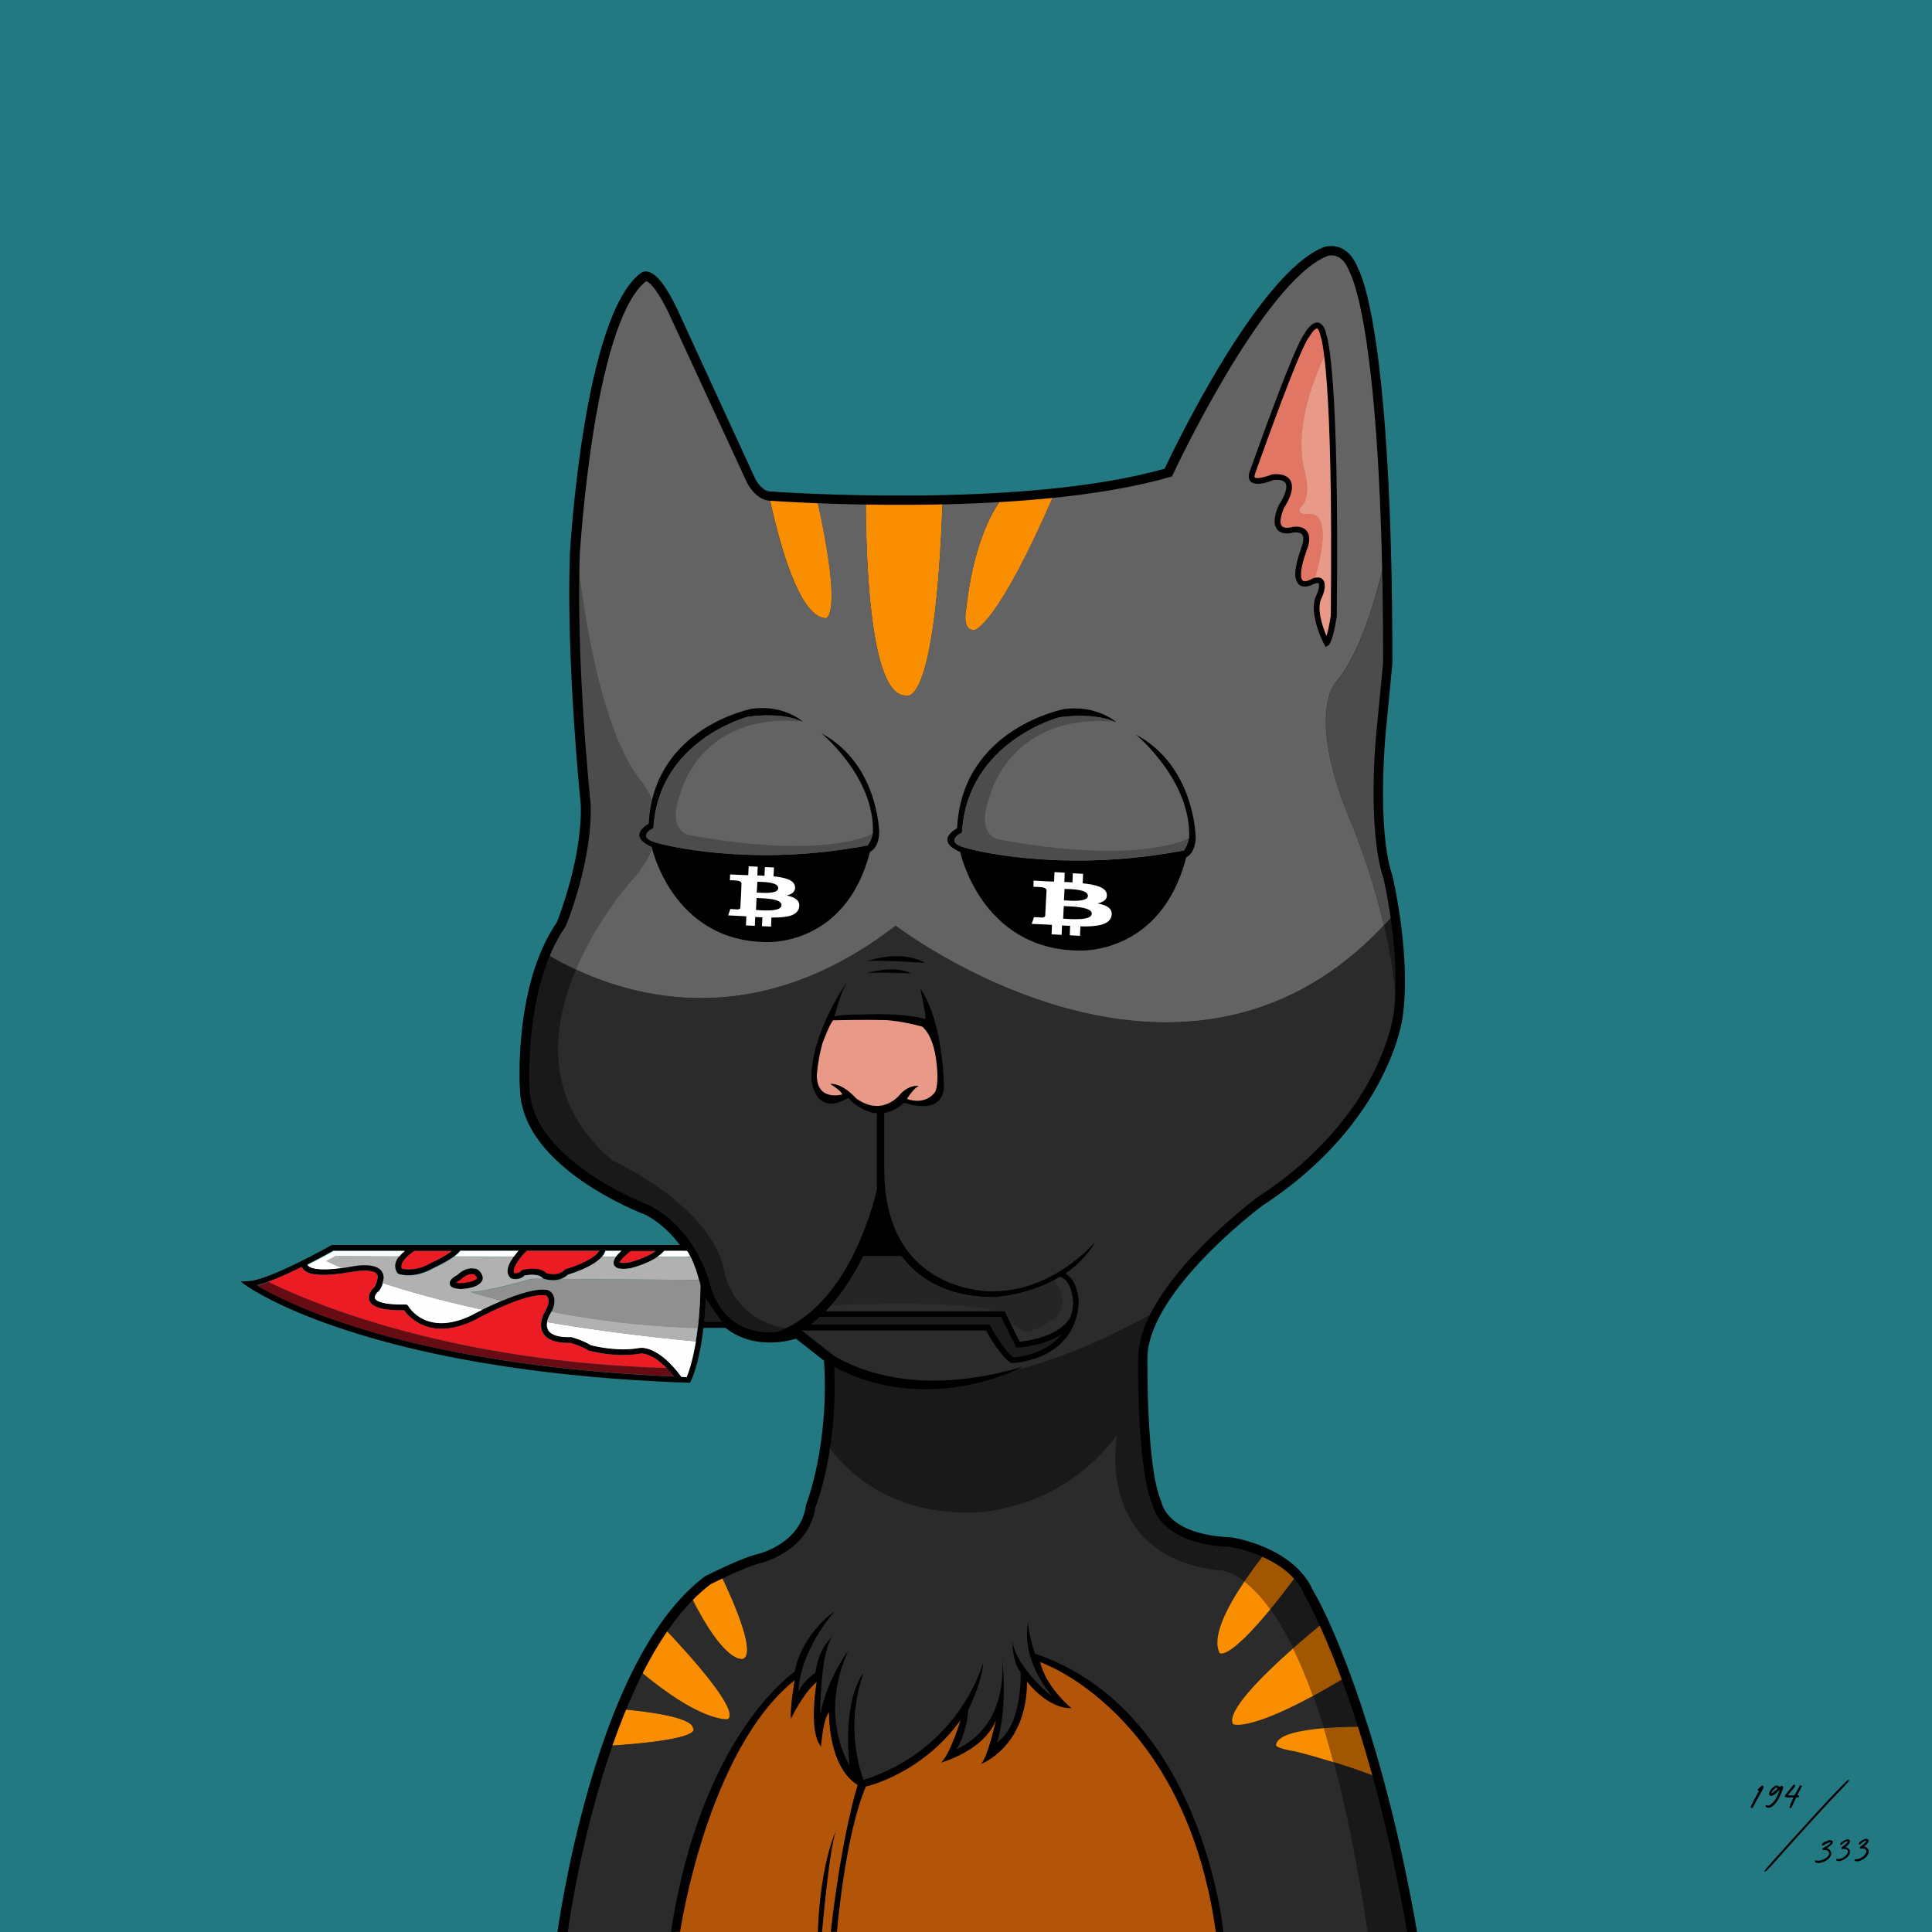 <svg enable-background="new 0 0 1000 1000" viewBox="0 0 1000 1000" xmlns="http://www.w3.org/2000/svg"><path d="m0 0h1000v1000h-1000z" fill="#237982"/><path d="m334.4 143.2s-51.7 28.9-32.1 267.3c0 0 2.2 47.6-14.5 73.3 0 0-52.1 107.6 32.7 136.1 0 0 42.2 16 45.6 49.5 0 0 11.3 29.9 46.5 20.6l16.5 12.9s1.1 69.3-17.1 92.8c0 0-4.3 3.7-48.9 23.9 0 0-53.4 39.5-71.5 180.7h439.1s-33.2-208.7-89.3-200.7c0 0-42.8 1.4-44.8-31.6 0 0-16.2-69.9 5.5-97.2 0 0 44-47.8 79.5-72.4 0 0 62.7-55.8 38-136.7 0 0-14.1-33.4-1.5-124.5 0 0 3.7-203.2-28.1-207.5 0 0-29.5-5.5-85.1 114.4 0 0-40.9 22.1-205 12.4 0 0-9.3-.1-10.6-6.9-.1 0-41.3-105.1-54.9-106.4z" fill="#2b2b2b"/><path d="m535.7 857.5s6.9 18.5 14.1 24.1c0 0-15.7-5.3-21-18.1 0 0 8.4 23.2-15.5 43.4 0 0 4.7-17.1 4.1-25.7 0 0-.6 16.1-25.7 27.5 0 0 9-16.9 8.2-23.6 0 0-25.7 33-53.2 38.5 0 0-17.3-11.1-16.7-43.7 0 0-6.7 11.7-6.9 16.6l1-30-13.2 15.1 2-15.1s-52.6 36.8-63.3 133.8h281.6c-1.8-18.6-14.7-108.4-95.5-142.8z" fill="#b25509"/><path d="m427.4 320s9.3 0-4.5-61.7c-8-.3-16.2-.6-24.7-1.1 4.8 22.5 15.3 62.3 29.2 62.8zm41.3 40s15.5 9.7 19.2-101.5c-3.7.1-7.4.2-11.3.3-9 .2-18.5.2-28.5.1.1 29.1 2 101.1 20.6 101.1zm35.9-33.9s11.9-2.5 41.6-71.6c-8.1.9-17.1 1.7-26.9 2.4-7.3 9.7-15.8 27.3-19.3 59 0 0-2.2 10.9 4.6 10.2z" fill="#f98e00"/><path d="m326.8 455.8c26.4-28.5 4.4-52.5 4.4-52.5-20.5-27-29.7-86.5-33.6-127.4l-.3 4.5c-2.6 37.8-2.1 83.8 5.9 136 0 0 2.7 36.5-19.2 74.4 0 0-.5 1.1-1.2 3 4.5 2.7 9.7 5.5 15.4 8.1 11.1-26.6 28.6-46.1 28.6-46.1z" fill="#4c4c4c"/><path d="m326.8 455.8s-17.5 19.5-28.7 46.1c36.7 17 97.8 29.5 165.5-22.7 0 0 146.7 112.7 252.7-.2-7.3-31.5-18-55.7-18-55.7-22.7-55.6-6.4-70.8-6.4-70.8 12.4-15 20.7-43.2 26-68.2-.8-45-3.2-102.3-10.1-120.1 0 0-6.5-45.9-25.1-32 0 0-33.8 17.5-77.9 112.1 0 0-19.4 5.9-58.6 10.1-29.7 69.1-41.6 71.6-41.6 71.6-6.8.7-4.6-10.2-4.6-10.2 3.6-31.7 12-49.3 19.3-59-9.6.7-20.1 1.2-31.4 1.6-3.7 111.3-19.2 101.6-19.2 101.6-18.6 0-20.5-72-20.5-101.1-8.1-.1-16.6-.3-25.4-.6 13.8 61.7 4.5 61.7 4.5 61.7-13.8-.5-24.4-40.3-29.2-62.8-.3 0-.7 0-1-.1 0 0-13.4-8.2-18.8-30.4l-36.3-77.5s-9.8-21.9-23.4 17.8c0 0-15.7 40.4-21.1 109 4 40.9 13.2 100.4 33.6 127.4.1-.1 22.1 24-4.3 52.4z" fill="#636363"/><path d="m698.4 423.3s10.7 24.2 18 55.7c1.9-2.1 3.9-4.2 5.8-6.4-.5-2.3-1-4.7-1.7-7.1 0 0-13.4-51.4-2.2-121.9 0 0 .2-20.7-.1-48.2 0-3.5-.1-7.2-.2-10.9-5.3 25-13.6 53.1-26 68.2 0-.2-16.3 15.1 6.4 70.6z" fill="#4c4c4c"/><path d="m657.5 833c3.9-4.7 8.3-10.3 13.3-17.1-4.1-4.4-9.4-8.8-16-12-3.3 4.1-7.1 9.2-10.8 14.6 4 3.1 8.6 7.7 13.5 14.5z" fill="#a05700"/><path d="m669.3 853.2c5.9-5.3 11.7-10.1 16.3-13.8-.9-1.9-1.8-3.7-2.8-5.5 0 0-3.7-9-12-17.9-5.1 6.8-9.5 12.4-13.3 17.1 3.8 5.2 7.8 11.8 11.8 20.1zm15.9 41.3c7.3-.6 14.9-.7 20.7-.7-.2-.7-.5-1.4-.7-2.1-2.3-7.4-4.9-15.7-7.9-24-6.6 4-12.4 7.3-17.7 10.2 1.9 5 3.8 10.6 5.6 16.6z" fill="#191919"/><path d="m690.2 912.1c8 2.4 16.9 5.4 24 8.5-2.4-8.4-5.2-17.4-8.3-26.8-5.9 0-13.5.1-20.7.7 1.7 5.5 3.4 11.4 5 17.6z" fill="#a05700"/><path d="m714.3 920.6c-7.1-3.1-16.1-6.1-24-8.5 6.3 23.5 12.2 52.4 17.5 88.3h23c-.1 0-2.7-31.4-16.5-79.8z" fill="#191919"/><path d="m679.6 877.8c5.2-2.8 11.1-6.2 17.7-10.2-3.5-9.6-7.4-19.3-11.7-28.2-4.6 3.8-10.4 8.6-16.3 13.8 3.4 7 6.9 15.1 10.3 24.6z" fill="#a05700"/><path d="m501.3 783s45.9 1.3 76.7-40c0 0-11.8 61.8 51.8 69.7 0 0 5.7-.7 14.3 5.8 3.7-5.4 7.5-10.5 10.8-14.6-5-2.4-10.7-4.2-17.1-4.7 0 0-29-6.2-31-10.7-7.3-6.7-14.1-18.7-13.6-40 0 0-7.6-39.7 6.4-70.6-95.6 54.7-152.5 35.9-170.2 27 .7 5.6 1.8 20.9-1.7 42.2 10.2 14.8 32.3 35.9 73.6 35.9z" fill="#191919"/><path d="m384.7 858.6c6.6-3.1-4.7-29.1-11.7-43.6-.2.1-.3.1-.5.2 0 0-6.2 2-15.3 10.6 18.3 36.8 27.5 32.8 27.5 32.8zm-26 35.9c-.4-5.8-23.8-8.8-38.1-10-2.4 5.9-4.8 12.3-7.1 19.2 52.2-3.2 45.2-9.2 45.2-9.2z" fill="#f98e00"/><path d="m670.8 906.6c-11.2-1.8-10.3-3.4-10.3-3.4.5-5.3 12.1-7.6 24.7-8.7-1.9-6-3.7-11.6-5.6-16.7-34.4 18.6-41.4 14.6-41.4 14.6-3.5-6.4 14.5-24.4 31.2-39.2-4.1-8.3-8.1-15-11.8-20.2-22.3 27-26.2 22.6-26.2 22.6-4.3-8.2 3.8-23.7 12.8-37-8.6-6.6-14.3-5.8-14.3-5.8-63.6-7.9-51.8-69.7-51.8-69.7-30.8 41.3-76.7 40-76.7 40-41.3 0-63.3-21.2-73.7-35.8-1.6 9.9-4.2 21.1-8.3 33.2-1.5 4.3-3.1 8.8-4.9 13.3 0 0-9.7 8.8-41.4 21.2 7 14.6 18.2 40.5 11.7 43.6 0 0-9.2 4-27.4-32.8-4.2 3.9-9 9.3-14.1 16.5 13.4 14 39.5 42.8 33.6 47.6 0 0-13.8 2.2-46.7-25.9-3.2 6.1-6.3 12.9-9.5 20.6 14.3 1.2 37.7 4.2 38.1 10 0 0 7 5.9-45.2 9.2-4.3 12.8-8.5 27.4-12.3 44-3.6 15.7-6.9 33.1-9.7 52.7h58.2c10.8-97 63.3-133.8 63.3-133.8l-2 15.1 13.2-15.1-1 30c.2-4.9 6.9-16.6 6.9-16.6-.6 32.6 16.7 43.7 16.7 43.7 27.5-5.5 53.2-38.5 53.2-38.5.8 6.7-8.2 23.6-8.2 23.6 25.1-11.4 25.7-27.5 25.7-27.5.6 8.6-4.1 25.7-4.1 25.7 24-20.2 15.5-43.4 15.5-43.4 5.3 12.8 21 18.1 21 18.1-7.3-5.7-14.1-24.1-14.1-24.1 80.7 34.4 93.7 124.1 95.5 142.8h76.5c-5.3-35.8-11.3-64.8-17.5-88.3-10.8-3.3-19.6-5.6-19.6-5.6z" fill="#2b2b2b"/><path d="m376.8 889.8c5.9-4.7-20.2-33.6-33.6-47.6-4.2 5.9-8.6 13-13.1 21.7 32.9 28.1 46.7 25.9 46.7 25.9zm283.7 13.4s-.9 1.6 10.3 3.4c0 0 8.8 2.2 19.4 5.5-1.7-6.2-3.3-12.1-5-17.6-12.5 1.1-24.2 3.4-24.7 8.7zm-22.3-10.8s7 4 41.4-14.6c-3.4-9.5-6.9-17.6-10.3-24.6-16.7 14.8-34.6 32.8-31.1 39.2zm5.9-73.8c-9 13.3-17.1 28.8-12.8 37 0 0 3.9 4.4 26.2-22.6-4.9-6.8-9.5-11.4-13.4-14.4z" fill="#f98e00"/><path d="m599.5 678c1.9-4.3 4.3-8.4 7.1-12.2.9-1.1 1.3-1.6 1.3-1.6 1.7-2.1 3.5-4 5.4-5.9.5-.5 1-.9 1.6-1.4 0 0 45.7-45.6 69.1-60.5 0 0 30.2-24.7 38.9-69.7-.4-16.4-3.1-32.9-6.6-47.8-106 112.9-252.7.2-252.7.2-67.7 52.2-128.8 39.8-165.5 22.7-12.5 29.8-17.2 68.5 19.1 98.9 0 0 52.3 23.4 58 58.6 0 0 5.3 27.3 37.4 28.6l-.4 2.2 16.7 12.4.3 2.4c17.8 9 74.6 27.8 170.3-26.9z" fill="#2b2b2b"/><path d="m375.2 659.4c-5.8-35.2-58-58.6-58-58.6-36.4-30.4-31.7-69.1-19.1-98.9-5.8-2.7-10.9-5.5-15.4-8.1-6 16-30.9 90.6 21 116.3 0 0 19.2 8.2 36 20.4 11.8 8.6 22.4 19.2 24.1 30.5 0 0 6.1 38.7 48.3 29.1l.2.1.4-2.2c-32.2-1.3-37.5-28.6-37.5-28.6zm347.7-132.7c.3-1.6.6-3.3.9-5 2.2-14.5 2.2-31-1.6-49.2-1.9 2.2-3.9 4.4-5.8 6.4 3.4 15 6.1 31.5 6.5 47.8z" fill="#191919"/><path d="m677.2 266.1c-7.5.2-3.5-4-3.5-4 6-5.8 1.1-20.6 1.1-20.6-4.4-21.4 5.4-46.3 12-59.7-.7-4.2-1.6-7.6-2.5-9.8 0 0-2.4-9.2-9 2.9l-27 69.2s-4.4 7.6 10.4 3.1c0 0 14.9-2.3 4.9 14.9 0 0-8.7 14.2 6.2 12.1 0 0 9.6-1.7 5.1 10.3 0 0-8 17.4 1 17.7 0 0 2-1 4.3-1.5 11.6-38.4-3-34.6-3-34.6z" fill="#e17665"/><path d="m674.7 241.5s4.9 14.9-1.1 20.6c0 0-4 4.2 3.5 4 0 0 14.7-3.8 3 34.6 1.3-.3 2.6-.3 3.6.1l-2.2 18.9 4.1 13.2s4-4.8 4.9-16c0 0 2.3-99.2-3.8-135.1-6.5 13.4-16.4 38.3-12 59.7z" fill="#e99987"/><path d="m448.3 526.2h-18.9s-19.2 40.6 1.3 42.7l8-1.9s17.7 14.5 27.7 1.9c0 0 19.8 6.6 20.6-5.1 0 0-.1-32.2-8.4-35.1z" fill="#e99987"/><path d="m728.4 1000.4c-10.8-62.2-24.7-106.4-34.4-132.5-10.6-28.3-18.7-42-18.7-42.2l-.1-.3c-8.5-19.5-36.4-24.4-38.5-24.7-34.5-1.4-39.6-19.1-40.2-22-8-18.4-7.5-73.5-7.4-75.9.2-15.7 10.7-34.5 31.2-55.9 15.1-15.7 30.4-27.1 30.6-27.2l.1-.1c18.1-11.7 43-32.1 58.9-62.4 9.5-18.1 11.2-31.4 11.3-31.5 4.3-29.6-4.6-69.1-5.2-71.3-8.4-25.7-3.8-73.3-3.6-75.3l3.5-36.2c0-89-4.6-138.9-8.5-165.2-4.2-28.8-8.6-36.3-8.6-36.4l-.2-.4c-1.6-4.2-3.7-7-6.4-8.1-2.8-1.2-5.3-.3-5.4-.2-33.3 13.8-79.3 112-79.7 113l-.5 1-1.1.3c-74.5 21.6-202.5 12.6-206.6 12.3-7.7-.1-12.1-9.1-12.3-9.5l-40.6-87.9c-7-14.4-10.8-16.1-11.5-16.3-11.1 8.5-20.5 35.3-27.3 77.6-5.2 32.6-7 62.9-7.1 63.2-2.1 56.1 5.5 128.8 5.6 129.5v.2c1.1 29.2-12.2 61.8-12.8 63.2l-.1.3-.2.2c-21.9 31.7-18.5 84.5-18.4 85 2 36.4 61.4 59.1 62 59.3l.3.1c24.8 13.3 31 40.3 31.6 43.1 3.4 9.4 8.8 16 16.2 19.5 12.8 6 27.2.9 27.4.9l1.3-.5 18.4 14.5.1 1.1c3 44.3-8.2 74.3-9.5 77.7-3.5 22.5-27.4 28.4-28.4 28.7-7.2 1.6-23.8 9.9-25.8 10.9-55.6 42-73.8 179-74 180.4l-5.3.1c0-.3 4.9-36.2 16.5-76.1 15.6-53.8 35.7-90.4 59.9-108.5l.4-.2c.8-.4 18.9-9.6 27.2-11.4.8-.2 21.8-5.5 24.6-24.8v-.3l.1-.3c.1-.3 12.1-30.3 9.3-74.6l-14.5-11.4c-4.2 1.3-17.5 4.4-29.9-1.5-8.7-4.1-15-11.7-18.8-22.5l-.1-.3c-.1-.3-5.7-27.2-29-39.8-4.3-1.6-62.9-24.6-65-63.6-.2-2.2-3.6-54.8 19.1-88 1.2-3 13.2-34 12.3-60.8-.3-2.9-7.6-74.6-5.6-130.2.3-5.1 7.4-122.9 36.6-144.8.7-.6 2-1.1 3.6-.8 4.4.8 9.4 7.1 15.2 19.1l40.5 88.1c.9 1.8 4 6.6 7.9 6.6h.2c1.3.1 129.1 9.4 203.8-11.8 5.3-11.3 48.3-100.6 81.9-114.5.1-.1 4.4-1.8 9.2.2 3.9 1.7 7 5.3 9.1 10.8 1.8 3.3 17.7 36.7 17.7 204v.2l-3.5 36.3c0 .5-4.7 48.7 3.4 73.4l.1.2c.4 1.7 9.8 42 5.3 73.3-.1.5-1.8 14.1-11.7 32.9-9 17.3-26.9 42.5-60.7 64.5-2.2 1.6-59.4 44.8-59.7 79 0 .6-.6 56.9 7.1 74.1l.1.3.1.3c.1.7 3.2 16.8 35.7 18.1h.3c1.3.2 32.4 5 42.4 27.5 11.4 19.1 37.3 81 53.9 176.9z"/><path d="m686.1 334.9-.8-1.6c-.4-.7-8.7-16.8-3.7-25.7 1-2.4 1.5-5.1.9-5.7-.1-.1-.9-.3-2.8.5-.8.4-4.7 2.4-7.3.2-2.9-2.5-2.6-8.5 1.1-18.9v-.1c.6-1.2 1.8-5.1.5-6.9-.7-.9-2.2-1.3-4.4-1.1-.9.3-5.7 1.5-8.3-1.3-2.2-2.4-2.1-6.5.5-12.7l.2-.3c1.4-2 5-8.3 3.4-11.2-1-1.7-3.8-1.9-6.1-1.7-2.4 1-9.2 3.4-11.9.9-.8-.8-1.6-2.3-.6-5.1 2.4-6.7 23-64.9 28.4-71.5.7-1.3 3.7-6.2 7-5.7 3 .4 4 4.6 4.3 6.2.8 2.2 6.8 22.3 5.4 145.8v.2c-1 6-2.5 13.4-4.3 14.8zm-4.1-36c1.1 0 2 .3 2.6 1 2.3 2.4.4 7.5-.3 9.1l-.1.2c-2.9 5.1 0 14.5 2.4 20 .8-2.6 1.6-6.7 2.2-10.4 1.4-127.4-5-143.9-5.2-144.6l-.1-.3c-.6-3-1.5-3.9-1.8-3.9-.9-.1-2.9 2.2-4 4.3l-.2.3c-4.1 4.6-21.5 52.5-27.9 70.6-.4 1.2-.3 1.8-.2 1.9.9.9 5.5-.1 8.9-1.5l.2-.1h.2c4.7-.4 7.8.7 9.2 3.2 2.8 4.8-2.4 12.8-3.4 14.3-2.5 6.3-1.7 8.5-1 9.3 1.3 1.4 4.4.8 5.4.5l.3-.1c3.5-.4 5.9.4 7.3 2.3 2.5 3.4.2 9-.2 9.9-4.4 12.4-2.7 15-2 15.6.9.8 3.1 0 4-.5l.2-.1c1.2-.7 2.4-1 3.5-1zm-205.7 212.7s2.8 12.3 2.8 15.9c-12.1-3.5-32.4-2.4-32.4-2.4-5.5-.1-10.8.1-14.8 1 0 0 2.2-8.5 4.7-14.3.6-1.1 1.1-2.2 1.7-3.4 0 0-18.7 26.3-18.3 50.4 0 0 1.6 19.7 19 9.5 0 0 14 16.2 29 2.4 0 0 20 7.6 20.6-8.4-.1.1-.1-33.1-12.3-50.7zm7.9 53.3s-4.3 7.5-14.8 3.9c0 0 3.9-6.2 6.3-6.7 0 0-4.6-1-9.5 4 0 0-9.1 12.5-23.1 2.4 0 0-6.6-7.8-13.4-7.5 0 0 6.2 3.9 6.2 5.5 0 0-13 3.7-13.1-9.7 0 0 .1-6.2 2.8-16.5.1-.4 4-10.8 5.7-12.2 0 0 15.3-.4 27.5-.1 7.4.6 14.3 2.2 18.6 3.4 2.5 2.2 5.2 6.4 6.7 14.3 1.3 7.6 1.6 15 .1 19.2zm-35.9-67.2s17.1-6.7 30.6.7c0 0-26.9-1.9-30.6-.7zm0 6.1s14.1-4.6 23.3 0c0 0-21.7-.7-23.3 0zm184.9 496.2s-10.5-114.5-97.5-144.1c0 0-3.6-10.1-3.4-16 0 0-5.3 16.3 12.4 38.3 0 0-18-13.9-20.7-28.4 0 0 0 10.5 4.3 15.8 0 0 1.1 27.2-12.2 36.2 0 0 6-17.3 2.3-46 0 0 6 36.1-23.3 49.6 0 0 5.2-7.7 6.1-20.5 0 0 6.9-13.3 7.8-24.8 0 0-11.3 44.9-62 61.2 0 0-10.7-25.5 0-55.4 0 0-10.9 12-7.3 47.7 0 0-16.3-24.6-.7-59 0 0-10.2 12.8-14.5 32.7 0 0 0-31.5 6.2-40 0 0-6.9 5.3-8.6 18.4 0 0-7.3 5.1-8.8 10.3 0 0-.9-18.8 18.8-42.1 0 0-17.1 11.6-20.8 31.4 0 0-48.4 32.3-64 134.6h4.7s13.9-93.8 59.3-130.2c0 0-2.6 15.4-1.9 19.9 0 0 6.2-13.1 13.3-19 0 0-4.5 25.7 2.3 33.4 0 0 .8-13.7 4.1-17.8 0 0-.8 28 14.8 37.7 0 0-8.1 25.2-13.9 76h3.2s4.1-49.9 15-75.2c0 0 28.7-6.2 49-34.4 0 0-5.4 17.8-10.1 22 0 0 22.2-6 28.4-22 0 0-4.1 19-7.7 22.7 0 0 23.7-8.6 23.8-42.6 0 0 10.5 14.1 22.9 13.7 0 0-13.1-10.7-16.1-23.8 0 0 74.9 25.4 90.9 139.6z"/><path d="m425.5 1000s4.1-48.4 7.9-53.8c0 0-8.6 15.2-10.1 53.8z"/><path d="m243.6 657.9s-13.3 6.1-6.5 7.7c0 0 19.9-3 6.5-7.7z" fill="#ec1c24"/><path d="m364.7 671.2-2.1 14.5h12.1z" fill="#1b1b1b"/><path d="m549.5 690.6c-2.6 3.3-6.1 6-10.4 8.1-6.5 3.1-12.9 3.7-14.7 3.8-4.2-3-9.8-12.5-11.7-16.1l-.4-.8h-92.6c1.4-1.1 3-2.4 4.8-4h93.7l7.9 15.9h1c.6-.1 13.2-.9 22.4-6.9z" fill="#1b1b1b"/><path d="m419.7 685.6h92.6l.4.8c1.9 3.5 7.6 13.1 11.7 16.1 1.7-.1 8.2-.7 14.7-3.8 4.3-2.1 7.8-4.8 10.4-8.1-9.2 6.1-21.8 6.9-22.5 6.9h-1l-7.9-15.9h-93.7c-1.7 1.6-3.3 2.9-4.7 4zm7.8-7h92.5l7.8 15.8c4.2-.4 20.7-2.7 26.3-12.8.7-2.2 1.1-4.6 1.3-7.1 0-.8-.3-11.7-6.8-13.6-16.5 10-34.5 10.5-34.5 10.5-25.1 0-39.4-10.5-47.5-21.2h-19.7c-6.7 13.3-13.6 22.3-19.4 28.4zm130.8-3.9c-2.1 29.7-33.9 30.8-34.3 30.8h-.5l-.4-.2c-5-3.1-11.1-13.6-12.7-16.6h-94.9v-.2c-1.9 1.1-3 1.6-3 1.6h-12.2c41.1-13.3 53.6-74.7 53.6-74.7v-42h3.8v31.9c0 65 56.2 63.1 56.2 63.1 31.5 0 52.7-25.2 53.3-26-4.2 7.2-9.8 12.7-15.8 16.8 6.9 3.7 7 14.8 6.9 15.5zm-136.5 19.8c.8.8 34.6 34.5 107.6 12.9-2 1.1-50.3 26.2-99.1-.7z"/><path d="m339.5 647.4c-5.2 4-13.2 5.9-13.9 6-3.5.5-4.6.1-4.9 0 .1-1 2.8-3.8 5.7-6zm-69.8 10.5c-1.2 1.4-2.9 1.3-3.6 1.2-.2-.3-.4-.7-.4-1.2 0-2.9 4-7.7 6.8-10.5h37.6c-2 3.9-11.2 7.8-17.3 9.6-.3.1-.5.2-.7.4-3.1 3.2-8.2 2.1-9.5 1.7-3.6-3.7-11.3-1.9-12.2-1.7-.2.1-.4.2-.7.5z" fill="#ec1c24"/><path d="m238.5 667.2c-2.5-.1-5.3-.5-5.7-2.5-.5-2.1 2.1-3.8 3.9-4.8 5.6-5.3 10.4-2.9 10.6-2.8.1.1.2.2.3.2 2 1.9 2.7 3.7 2.1 5.4-.5 1-2.3 4.1-11.2 4.5zm0-3c3.6-.2 7.8-1.3 8.3-2.5.1-.3-.1-1-1.1-2-.7-.3-3.6-.9-7.1 2.5-.1.1-.2.2-.4.3-.8.4-1.6 1-2.1 1.5.4 0 1.1.2 2.4.2z"/><path d="m223.2 653.7c-7.5 4.4-13.5 3.4-15.2 3-.3-.6-.4-1.3-.3-2 .6-2.9 4.9-6.1 6.8-7.3h19.5c-2.8 2.2-7.6 4.8-10.7 6.2 0 0-.1 0-.1.1z" fill="#ec1c24"/><path d="m266.2 659c.7.1 2.4.2 3.6-1.2.2-.2.5-.4.8-.5.9-.2 8.6-2 12.2 1.7 1.3.4 6.4 1.6 9.5-1.7.2-.2.4-.3.7-.4 6.1-1.8 15.3-5.7 17.3-9.6h-37.6c-2.8 2.7-6.8 7.6-6.8 10.5-.1.6 0 .9.3 1.2zm-58.2-2.3c1.7.4 7.7 1.4 15.2-3 .1 0 .1 0 .2-.1 3.1-1.4 7.9-3.9 10.7-6.2h-19.5c-2 1.2-6.2 4.4-6.8 7.3-.2.7-.1 1.4.2 2zm117.6-3.2c.7-.2 8.7-2.1 13.9-6h-13.1c-3 2.3-5.6 5-5.7 6 .2.1 1.4.5 4.9 0zm-153.8-9.1h185.2l.4.5c4.7 5.5 7.9 19 8 19.5v.4c-.1 7.4-.5 13.9-1 19.5h12.4v3h-12.7c-2.2 19.1-6.3 27.1-6.5 27.6l-.4.8h-.9c-47.5-1.6-116.7-7.6-176.5-27-35.9-11.6-51.1-22.5-51.8-22.9l-3.5-2.5 4.3-.2c10.6-.5 42.3-18.3 42.6-18.5zm177.1 68.1c-10.1-12.8-17.1-11.9-17.2-11.9-13.1 2.4-26.5-1.5-27.1-1.6-.1 0-.3-.1-.4-.2-3-2-7.7-3.4-8.7-3.7-7.4.2-12.2-1.5-14.3-5-2.8-4.7.5-10.5.6-10.7 2.4-4 2.4-6.2 2-7.4-.3-.9-1-1.3-1.2-1.5-10.7-1.7-37 12.8-37.3 13-22.7 10.8-33.7-1.9-36.1-5.3-10.6.2-16.4-1.4-17.9-4.9-1.1-2.6.7-5.3 1.9-6.5.1-.1.2-.1.2-.2 1.1-.7 1.9-3.7 2.2-5.6 0-.8-.4-1.5-1-2-2.8-2.2-10.1-1.1-12.7-.6-14.2 2.4-22.4 1.9-25-1.6-.3-.3-.4-.7-.6-1.1-7.9 3.9-17 8-23.4 9.5 6.2 3.7 21.5 12 47.9 20.5 56.5 18.5 121.2 24.8 168.1 26.8zm-17.8-14.9c.4-.1 9.5-1.5 21.6 15 .9 0 1.8.1 2.7.1 1.5-3.4 6.7-17.8 7.1-47.7-.4-1.5-3.2-12.7-6.9-17.6h-11.8c-5.5 6.3-17.2 8.9-17.7 9h-.1c-1.2.2-2.4.3-3.6.3-2.1 0-4-.5-4.7-2.1-.9-2.1 1.3-4.9 3.8-7.2h-8.3c-1.9 6.8-16.3 11.4-19.3 12.3-2.3 2.2-5.2 2.9-7.7 2.9-2.7 0-4.9-.8-5-.8-.3-.1-.5-.2-.6-.5-1.8-2.1-6.9-1.6-9.1-1.2-2.7 2.8-6.5 1.7-6.7 1.6l-.6-.3c-1-.9-1.6-2.2-1.6-3.6 0-3.5 3.2-7.8 5.6-10.5h-30.1c-3 4-12.2 8.2-13.7 8.9-5.2 3-9.8 3.8-13.1 3.8-2.9 0-4.8-.6-4.9-.7-.3-.1-.6-.3-.7-.5-1-1.4-1.4-3.1-1.1-4.8.5-2.6 2.7-5 4.7-6.7h-36.9c-1.4.8-6.8 3.8-13.4 7.1 0 .2.1.4.3.6.7.9 4.4 3.4 22.1.4 1-.2 10.7-2.3 15.1 1.1 1.4 1.1 2.1 2.6 2.2 4.4v.3c-.1 1-1 5.9-3.5 7.7-.5.6-1.6 2-1.1 3.1.3.8 2.5 3.4 15.9 3.1.5 0 1.1.3 1.3.8.4.7 9.5 15.9 32.6 4.9 1.1-.6 27.8-15.3 39.4-13.3.1 0 .2 0 .3.1.2.1 2.2.9 3.1 3.3.9 2.6.1 5.9-2.3 9.9 0 0-2.5 4.5-.6 7.7 1.5 2.5 5.6 3.7 11.9 3.5.2 0 .3 0 .4.1.2.1 5.8 1.6 9.5 4 1.7.5 13.9 3.6 25.5 1.5z"/><path d="m286.6 671c-.8-2.5-2.8-3.3-3-3.4-.1 0-.2 0-.3-.1-8.4-1.5-24.7 5.8-33.5 10.2 10.1 2.2 21.2 4.4 33.4 6.5.3-1.9 1.2-3.4 1.2-3.4 2.4-3.9 3.1-7.2 2.2-9.8zm-39.4-13.9c-.2-.1-5-2.5-10.6 2.8-1.7.9-4.3 2.7-3.9 4.8.5 2 3.3 2.4 5.7 2.5h.2c8.9-.5 10.7-3.5 11-4.5.6-1.7-.1-3.5-2.1-5.4-.1 0-.2-.1-.3-.2zm-48.4 4c0-1.8-.8-3.3-2.2-4.4-4.4-3.4-14.1-1.4-15.1-1.1-1.6.3-3 .5-4.4.7 4.8 2 11.7 4.7 21 7.7.3-1.2.5-2.2.6-2.6.1-.1.1-.2.1-.3zm7.1-2.2c.2.2.4.4.7.5.2 0 2 .7 5 .7 3.3 0 7.9-.7 13.1-3.8 1.1-.5 6.6-3 10.6-6l-28.5-.1c-.9 1.2-1.6 2.5-1.9 3.8-.5 1.8-.1 3.5 1 4.9zm58.5 2.6c.2.2.4.3.6.3s4 1.1 6.7-1.7c2.2-.4 7.3-1 9.1 1.2.2.2.4.4.7.4.2.1 2.3.8 5 .8 2.4 0 5.3-.6 7.7-2.9 2.6-.8 13.2-4.2 17.6-9.3l-45.7-.1c-1.7 2.4-3.2 5.1-3.2 7.5-.1 1.6.5 2.9 1.5 3.8zm53.4-6.8c.7 1.6 2.5 2.1 4.7 2.1 1.2 0 2.4-.1 3.6-.3h.1c.4-.1 8.3-1.8 14.1-5.9h-21.4c-1 1.4-1.6 2.8-1.1 4.1z" fill="none"/><path d="m268.4 647.4h-30.1c-.7 1-1.8 2-3.1 2.9l30.8.1c.8-1.1 1.7-2.1 2.4-3zm53.3 0h-8.3c-.3 1.1-.9 2.1-1.7 3h7.2c.7-1 1.7-2 2.8-3zm-126.4 21.6c-.5.5-1.6 2-1.2 3.1.3.8 2.5 3.4 15.9 3.1.5 0 1.1.3 1.3.8.4.7 9.5 15.9 32.6 4.9.3-.2 2.5-1.4 5.9-3-21.9-4.8-38.9-9.6-51.6-13.8-.5 1.7-1.4 3.9-2.9 4.9zm-21.6-18.8 33.1.1c.8-1.1 1.8-2 2.8-2.8h-36.9c-1.5.8-6.8 3.8-13.4 7.1 0 .2.1.4.3.6.6.8 3.7 3 17.7 1.1-5.5-2.3-8.1-3.7-8.1-3.7zm109.5 34.1c-.3 1.4-.2 3 .6 4.3 1.5 2.5 5.6 3.7 11.9 3.5.1 0 .3 0 .4.1.2.1 5.8 1.6 9.5 4 1.7.5 14 3.6 25.5 1.5.4-.1 9.5-1.5 21.6 15 .9 0 1.8.1 2.7.1.9-2 3-7.9 4.8-18.5-29.4-2.8-55-6.2-77-10zm72.4-36.9h-11.8c-1 1.2-2.2 2.2-3.6 3.1h17.2c-.5-1.1-1.1-2.2-1.8-3.1z" fill="#fffefe"/><path d="m249.6 662.7c.6-1.7-.1-3.5-2.1-5.4-.1-.1-.2-.2-.3-.2-.2-.1-5-2.5-10.6 2.8-1.7.9-4.3 2.7-3.9 4.8.5 2 3.3 2.4 5.7 2.5h.2c8.8-.4 10.6-3.5 11-4.5zm40.9-.7-8.9-.1c.6.2 2.5.7 4.8.7 1.3 0 2.7-.1 4.1-.6zm-3.9 9c-.8-2.5-2.8-3.3-3-3.4-.1 0-.2 0-.3-.1-5.7-1-15.2 2.1-23.5 5.6 6.7 1.7 15.4 3.7 25.6 5.7 1.6-3 2-5.7 1.2-7.8z" fill="none"/><path d="m357.5 650.6h-17.2c-5.9 4-13.7 5.8-14.1 5.9h-.1c-1.2.2-2.4.3-3.6.3-2.1 0-4-.5-4.7-2.1-.5-1.3 0-2.7 1-4.2h-7.2c-4.4 5.1-15 8.5-17.6 9.3-1.1 1.1-2.3 1.7-3.6 2.2l71.4.5c-.7-3-2.3-8-4.3-11.9zm-73.2 30.3s-.8 1.5-1.2 3.4c22.1 3.8 47.7 7.3 77 10 .4-2.1.7-4.5 1-7-29.5-.8-55.6-4.5-75.7-8.4-.3.6-.6 1.3-1.1 2zm-9.2-19h6.5c-.1 0-.2-.1-.2-.1-.3-.1-.5-.2-.7-.4-1.8-2.1-6.9-1.6-9.1-1.2-2.7 2.8-6.5 1.7-6.7 1.7l-.6-.3c-1-.9-1.6-2.2-1.6-3.6 0-2.4 1.5-5.2 3.2-7.5l-30.8-.1c-3.9 2.9-9.5 5.5-10.6 6-5.2 3-9.8 3.8-13.1 3.8-3 0-4.8-.6-5-.7-.3-.1-.5-.3-.7-.5-1-1.4-1.4-3.1-1.1-4.8.3-1.4 1-2.7 1.9-3.8l-33.1-.1-4.6 2.4s2.6 1.4 8.1 3.7c1.4-.2 2.8-.4 4.4-.7 1-.2 10.7-2.3 15.1 1.1 1.4 1.1 2.1 2.6 2.2 4.4v.3c-.1.4-.2 1.4-.6 2.6 12.7 4.2 29.7 9 51.6 13.8 2.8-1.4 6.3-3 10.1-4.6-10.4-2.7-16.3-4.6-16.3-4.6 8.4 0 31.7-6.8 31.7-6.8zm-36.6 5.3c-2.5-.1-5.3-.5-5.7-2.5-.5-2.1 2.1-3.9 3.9-4.8 5.5-5.3 10.4-2.9 10.6-2.8.1.1.2.1.3.2 2 1.9 2.7 3.7 2.1 5.4-.5 1-2.3 4.1-11.2 4.5z" fill="#b1b1b1"/><path d="m361.9 662.5-71.4-.5c-1.4.5-2.8.7-4.1.7-2.3 0-4.2-.5-4.8-.7h-6.5s-23.4 6.9-31.5 6.7c0 0 5.9 2 16.3 4.6 8.2-3.5 17.7-6.6 23.5-5.6.1 0 .2 0 .3.1.2.1 2.2.9 3 3.4.7 2.1.3 4.8-1.2 7.9 20.1 3.9 46.2 7.5 75.7 8.4.7-6.2 1.3-13.6 1.4-22.2-.1-.7-.4-1.6-.7-2.8z" fill="#909090"/><path d="m331.6 700.6c-13.1 2.4-26.5-1.4-27.1-1.6-.1 0-.3-.1-.4-.2-3-2-7.7-3.4-8.7-3.7-7.4.2-12.2-1.5-14.3-5-2.8-4.7.5-10.5.6-10.7 2.4-4 2.5-6.2 2-7.4-.3-.9-1-1.3-1.2-1.5-10.7-1.7-37 12.8-37.3 13-22.6 10.8-33.7-1.9-36.1-5.3-10.6.2-16.4-1.5-17.9-4.9-1.1-2.6.7-5.3 1.9-6.5.1-.1.2-.1.2-.2 1-.7 1.9-3.7 2.2-5.6 0-.8-.4-1.5-1-2-2.8-2.2-10.1-1.1-12.7-.6-14.2 2.4-22.4 1.9-25-1.6-.3-.3-.4-.7-.6-1-5.8 2.8-12.1 5.7-17.6 7.7 25.2 12.3 95.7 41.2 206.3 44.6-7.9-8.2-13.2-7.5-13.3-7.5z" fill="#ec1c24"/><path d="m133.1 665.4c6.2 3.7 21.5 12 47.9 20.5 56.3 18.2 121 24.5 167.9 26.5-1.3-1.6-2.5-3-3.7-4.3-110.6-3.3-181.1-32.3-206.3-44.6-2.1.9-4.1 1.5-5.8 1.9z" fill="#680c13"/><path d="m548.5 660.9c-1 .6-2 1.2-3 1.7 3.1 3.8 7.4 11.4 1.4 19 0 0-8.6 7-16.5 7.9l-7.4-4.7 4.8 9.6c4.2-.4 20.7-2.7 26.3-12.8.7-2.2 1.1-4.6 1.3-7.1-.1-.8-.4-11.7-6.9-13.6z" fill="#2d2d2d"/><path d="m430.2 675.6c-.9 1.1-1.8 2.1-2.7 3h86.6c-15-5.3-67.6-3.6-83.9-3z" fill="#2d2d2d"/><path d="m545.6 662.6c-15.6 8.3-31.5 8.8-31.5 8.8-25.1 0-39.4-10.4-47.5-21.2h-19.7c-5.6 11.3-11.4 19.5-16.6 25.4 16.3-.7 68.9-2.3 83.9 3h5.9l3 6.1 7.4 4.7c7.9-.9 16.5-7.9 16.5-7.9 6-7.4 1.7-15-1.4-18.9z" fill="#252525"/><path d="m587.9 380.2s28.9 23.7 27.6 53.7c0 0-.1 0-.2.1-.4 3.4-2.5 6.2-2.5 6.2-64 12.3-111.5-.9-111.5-.9-14.2-3.4-3.4-8.3-3.4-8.3 2.7-47.2 50.5-59.7 50.5-59.7 16.1-2 25 .6 28.9 2.4h.4s-10.1-8.9-26.8-6.7c0 0-53 9.8-55.5 61.7 0 0-12.3 6.3 1.6 12.3 0 0 10.7 50.3 61.1 51 0 0 42.7 2.9 55.9-48.3 0 0 4.7-1.6 4.9-10.5-.1 0-.4-36.7-31-53z"/><path d="m548.4 371.2s-47.9 12.5-50.5 59.7c0 0-10.8 4.9 3.4 8.3 0 0 47.6 13.2 111.5.9 0 0 2.1-2.8 2.5-6.2-2.3 1.2-27.6 13.6-98.5.6 0 0-11.9-2.2-4.7-21.7 0 0 10-44.1 65.1-39.2-3.8-1.7-12.7-4.4-28.8-2.4z" fill="#4c4c4c"/><path d="m425.2 379.6s27.9 22.9 26.6 51.8c0 0-.1 0-.2.1-.4 3.2-2.4 6-2.4 6-61.8 11.9-107.7-.9-107.7-.9-13.8-3.2-3.3-8-3.3-8 2.6-45.5 48.8-57.6 48.8-57.6 15.6-2 24.1.6 27.9 2.3h.4s-9.7-8.6-25.9-6.5c0 0-51.2 9.5-53.6 59.6 0 0-11.9 6 1.5 11.9 0 0 10.4 48.6 59 49.3 0 0 41.3 2.8 54-46.7 0 0 4.5-1.5 4.8-10.2-.1.1-.4-35.3-29.9-51.1z"/><path d="m387 371s-46.2 12.1-48.8 57.7c0 0-10.5 4.8 3.3 8 0 0 46 12.7 107.7.9 0 0 2-2.7 2.4-6-2.2 1.2-26.7 13.1-95.1.6 0 0-11.4-2.2-4.5-21 0 0 9.7-42.6 62.9-37.8-3.8-1.8-12.3-4.4-27.9-2.4z" fill="#4c4c4c"/><path d="m411.5 458.9c-.4-3.4-5.1-4.7-11.1-5.3l.2-4.6-4.7-.2-.2 4.5c-1.2-.1-2.5-.1-3.7-.2l.2-4.5-4.7-.2-.2 4.6c-1 0-2-.1-3-.1l-6.4-.3-.1 3s3.4.1 3.4.2c1.9.1 2.5.8 2.6 1.4l-.2 5.3-.4 7.4c-.1.4-.5.9-1.8.8.1 0-3.4-.2-3.4-.2l-1.1 3.3 6.1.3c1.1.1 2.2.1 3.3.2l-.2 4.7 4.6.2.2-4.6c1.3.1 2.5.2 3.7.2l-.2 4.6 4.7.2.2-4.7c7.8.1 13.4-.8 14.3-5.2.7-3.6-2-5.3-6.4-6.2 2.9-.7 4.6-2.1 4.3-4.6zm-7 9.7c-.2 3.5-10.1 2.6-13.2 2.4l.3-6.2c3.1.2 13.1.1 12.9 3.8zm-1.7-8.9c-.1 3.2-8.4 2.4-11.1 2.3l.3-5.6c2.6.1 10.9 0 10.8 3.3zm170.1 3.2c-.4-3.6-5.7-5-12.5-5.7l.2-4.9-5.3-.3-.2 4.7c-1.4-.1-2.8-.1-4.2-.2l.2-4.8-5.3-.3-.2 4.9c-1.1 0-2.3-.1-3.4-.1l-7.2-.4-.1 3.2s3.9.1 3.8.2c2.1.1 2.8.8 3 1.5l-.3 5.5-.4 7.8c-.1.4-.5 1-2 .9.1 0-3.8-.2-3.8-.2l-1.2 3.5 6.8.3c1.3.1 2.5.1 3.7.2l-.2 4.9 5.2.3.2-4.9c1.4.1 2.8.2 4.2.2l-.2 4.9 5.3.3.2-4.9c8.8.2 15.1-.8 16.1-5.4.8-3.7-2.3-5.6-7.2-6.5 3.2-.7 5.1-2.1 4.8-4.7zm-7.8 10.1c-.2 3.7-11.3 2.7-14.8 2.5l.3-6.5c3.5.2 14.7.2 14.5 4zm-2-9.3c-.1 3.4-9.4 2.5-12.4 2.3l.3-5.9c2.9.1 12.2.1 12.1 3.6z" fill="#fff"/><path d="m911.9 924.3s-2.3 1.7-2.1 2.2l.3.3s.3.1.4.1c-.1.1-.2.3-.3.5-1.4 2.5-4 7.4-4 7.9 0 .1 0 .3.2.4.1.1.2.1.3.1h.1c.3-.1.6-.4.8-.8.3-.7 1.9-3.7 3.5-6.5.1-.1 1.6-2.8 1.7-3.3v-.2c0-.2-.1-.4-.3-.6-.1-.2-.4-.2-.6-.1z"/><path d="m922.1 924.2v.2c-.3 0-.6.2-.9.4-.1 0-.2.1-.2.2-.3-.4-.8-.8-1.2-.9h-.1c-.7 0-1.7.6-2.6 1.6s-1.5 2.2-1.4 3c0 .3.2.5.3.6.8.7 2.3 0 4.5-2.2.3-.3.6-.6.9-.9-.5 1.2-1.7 3.9-2.4 5-1.3 2.2-3.1 3.6-4 3.3-.5-.1-.7-.2-.9-.1-.1.1-.2.2-.2.3 0 .2-.1.6.7.9.2.1.4.1.7.1.4 0 .9-.1 1.3-.3 1-.4 2.5-1.9 3.5-3.5 1.1-1.9 2.7-5.4 2.8-6.4.1-.5 0-.7-.2-.9zm-2.6 1c.1 0 .1 0 .2.1s.3.3.3.4-.3.4-.5.5l-.3.3c-.7.6-1.4 1.2-2 1.6-.2.1-.4.2-.5.2.3-.9 1.8-2.7 2.8-3.1z"/><path d="m932.4 924.8h.7l-.7-.4c-.1-.1-.2-.2-.4-.2h-1.1l.7.3c-.3.4-.9 1.3-2 3.4l-.8 1.4h-1.9c-.7 0-1.3 0-1.6 0 .2-.3.6-.8 1.4-1.7 2.5-2.8 2.5-3.2 2.5-3.3 0-.2-.1-.4-.3-.5s-.3-.1-.5 0-1 1.1-1.3 1.5c-.4.5-.9 1.1-1.4 1.7-.3.3-.5.7-.7.9-.9 1-1.1 1.4-1.1 1.8 0 .3.3.4.4.5.3.2.7.2 2.4.2h1.6c-.1.2-.3.6-.5 1.1-1.6 3.4-1.7 4-1.4 4.3.1.1.2.1.3.1.2 0 .3-.1.5-.2.1-.1.4-.8.4-.8.1-.3.7-1.5 1.2-2.7l.9-1.9h.5c.5 0 .8 0 1-.2 0 0 .2-.2.1-.3 0-.2-.1-.3-.3-.4s-.6-.2-.8-.2c.2-.3.5-1 1.1-2 .7-1.3 1.1-2 1.1-2.4z"/><path d="m957.1 921.3c.3.2-.3.9-4.2 5-7.2 7.4-17.3 18.5-33.1 36.1-5.3 5.9-5.9 6.5-6.4 6.3s-.1-.7 13.9-16.2c7.9-8.8 15.7-17.3 19.8-21.7 4.9-5.1 8.9-9.2 9.3-9.4.2-.1.4-.1.6 0z"/><path d="m947 952.5h-.5l-.4.2c-.9.3-1.9.7-2.6 1.3-.6.5-.6.9-.4 1.1s.6.3 1.2-.2c.8-.7 2.4-1.3 3.1-1.3h.2c0 .3-1 1.4-3.2 2.5-.9.5-1.2.7-1.2 1 .1.4.4.5 1.3.5 1.5.1 1.9.5 2.2 1.2.1.4.1.8-.1 1.3-.5 1.1-1.9 2.1-3.7 2.7-.9.3-2 .4-2.5.2-.3-.1-.6-.1-.8 0-.1.1-.2.2-.2.4 0 .6.9.8 1.5.9h.4c.6 0 1.4-.2 2.3-.5 1.5-.5 3-1.6 3.7-2.7.5-.7.7-1.6.5-2.3-.3-1.1-1.3-2-2.3-2.2.1 0 .1-.1.2-.1 1.1-.6 2.5-1.8 2.8-2.4.2-.5.2-.9 0-1.2-.3-.3-.8-.4-1.5-.4z"/><path d="m955.9 952.1-.4.1-.4.2c-.8.3-1.6.9-2.2 1.4-.5.5-.4.8-.3 1 .2.2.6.2 1.1-.4.7-.7 2-1.4 2.6-1.4h.2c.1.2-.8 1.4-2.5 2.6-.8.5-1 .7-.9 1.1s.4.4 1.2.3c1.4 0 1.8.3 2.1.9.2.3.2.7 0 1.1-.4 1-1.5 2.1-3 2.8-.8.4-1.7.5-2.2.4-.3-.1-.6 0-.7.1s-.1.2-.1.4c.1.5.9.6 1.4.6h.4c.6-.1 1.2-.3 2-.7 1.2-.6 2.5-1.7 3-2.7.4-.7.4-1.5.2-2.1-.3-.9-1.3-1.7-2.3-1.7.1 0 .1-.1.2-.1.9-.6 2-1.9 2.2-2.4.1-.4.1-.8-.2-1.1-.2-.5-.8-.6-1.4-.4z"/><path d="m967.1 953.2c.1-.4.1-.8-.2-1.1s-.8-.4-1.4-.3l-.5.2-.3.1c-.8.4-1.7.9-2.2 1.5-.5.5-.4.9-.3 1 .2.2.6.2 1.1-.4.7-.7 2-1.5 2.6-1.5h.2c.1.2-.8 1.4-2.6 2.7-.8.6-1 .8-.9 1.1.1.4.4.4 1.2.3 1.4-.1 1.8.2 2.1.9.2.3.2.7 0 1.2-.4 1.1-1.5 2.2-3 2.9-.8.4-1.7.6-2.2.5-.3-.1-.6 0-.7.1s-.1.2-.1.4c.1.6.9.6 1.5.6h.4c.6-.1 1.2-.3 2.1-.8 1.3-.6 2.5-1.8 3-2.9.4-.7.4-1.5.2-2.2-.4-1-1.4-1.7-2.4-1.7.1 0 .1-.1.2-.1.9-.6 2.1-1.9 2.2-2.5z"/></svg>